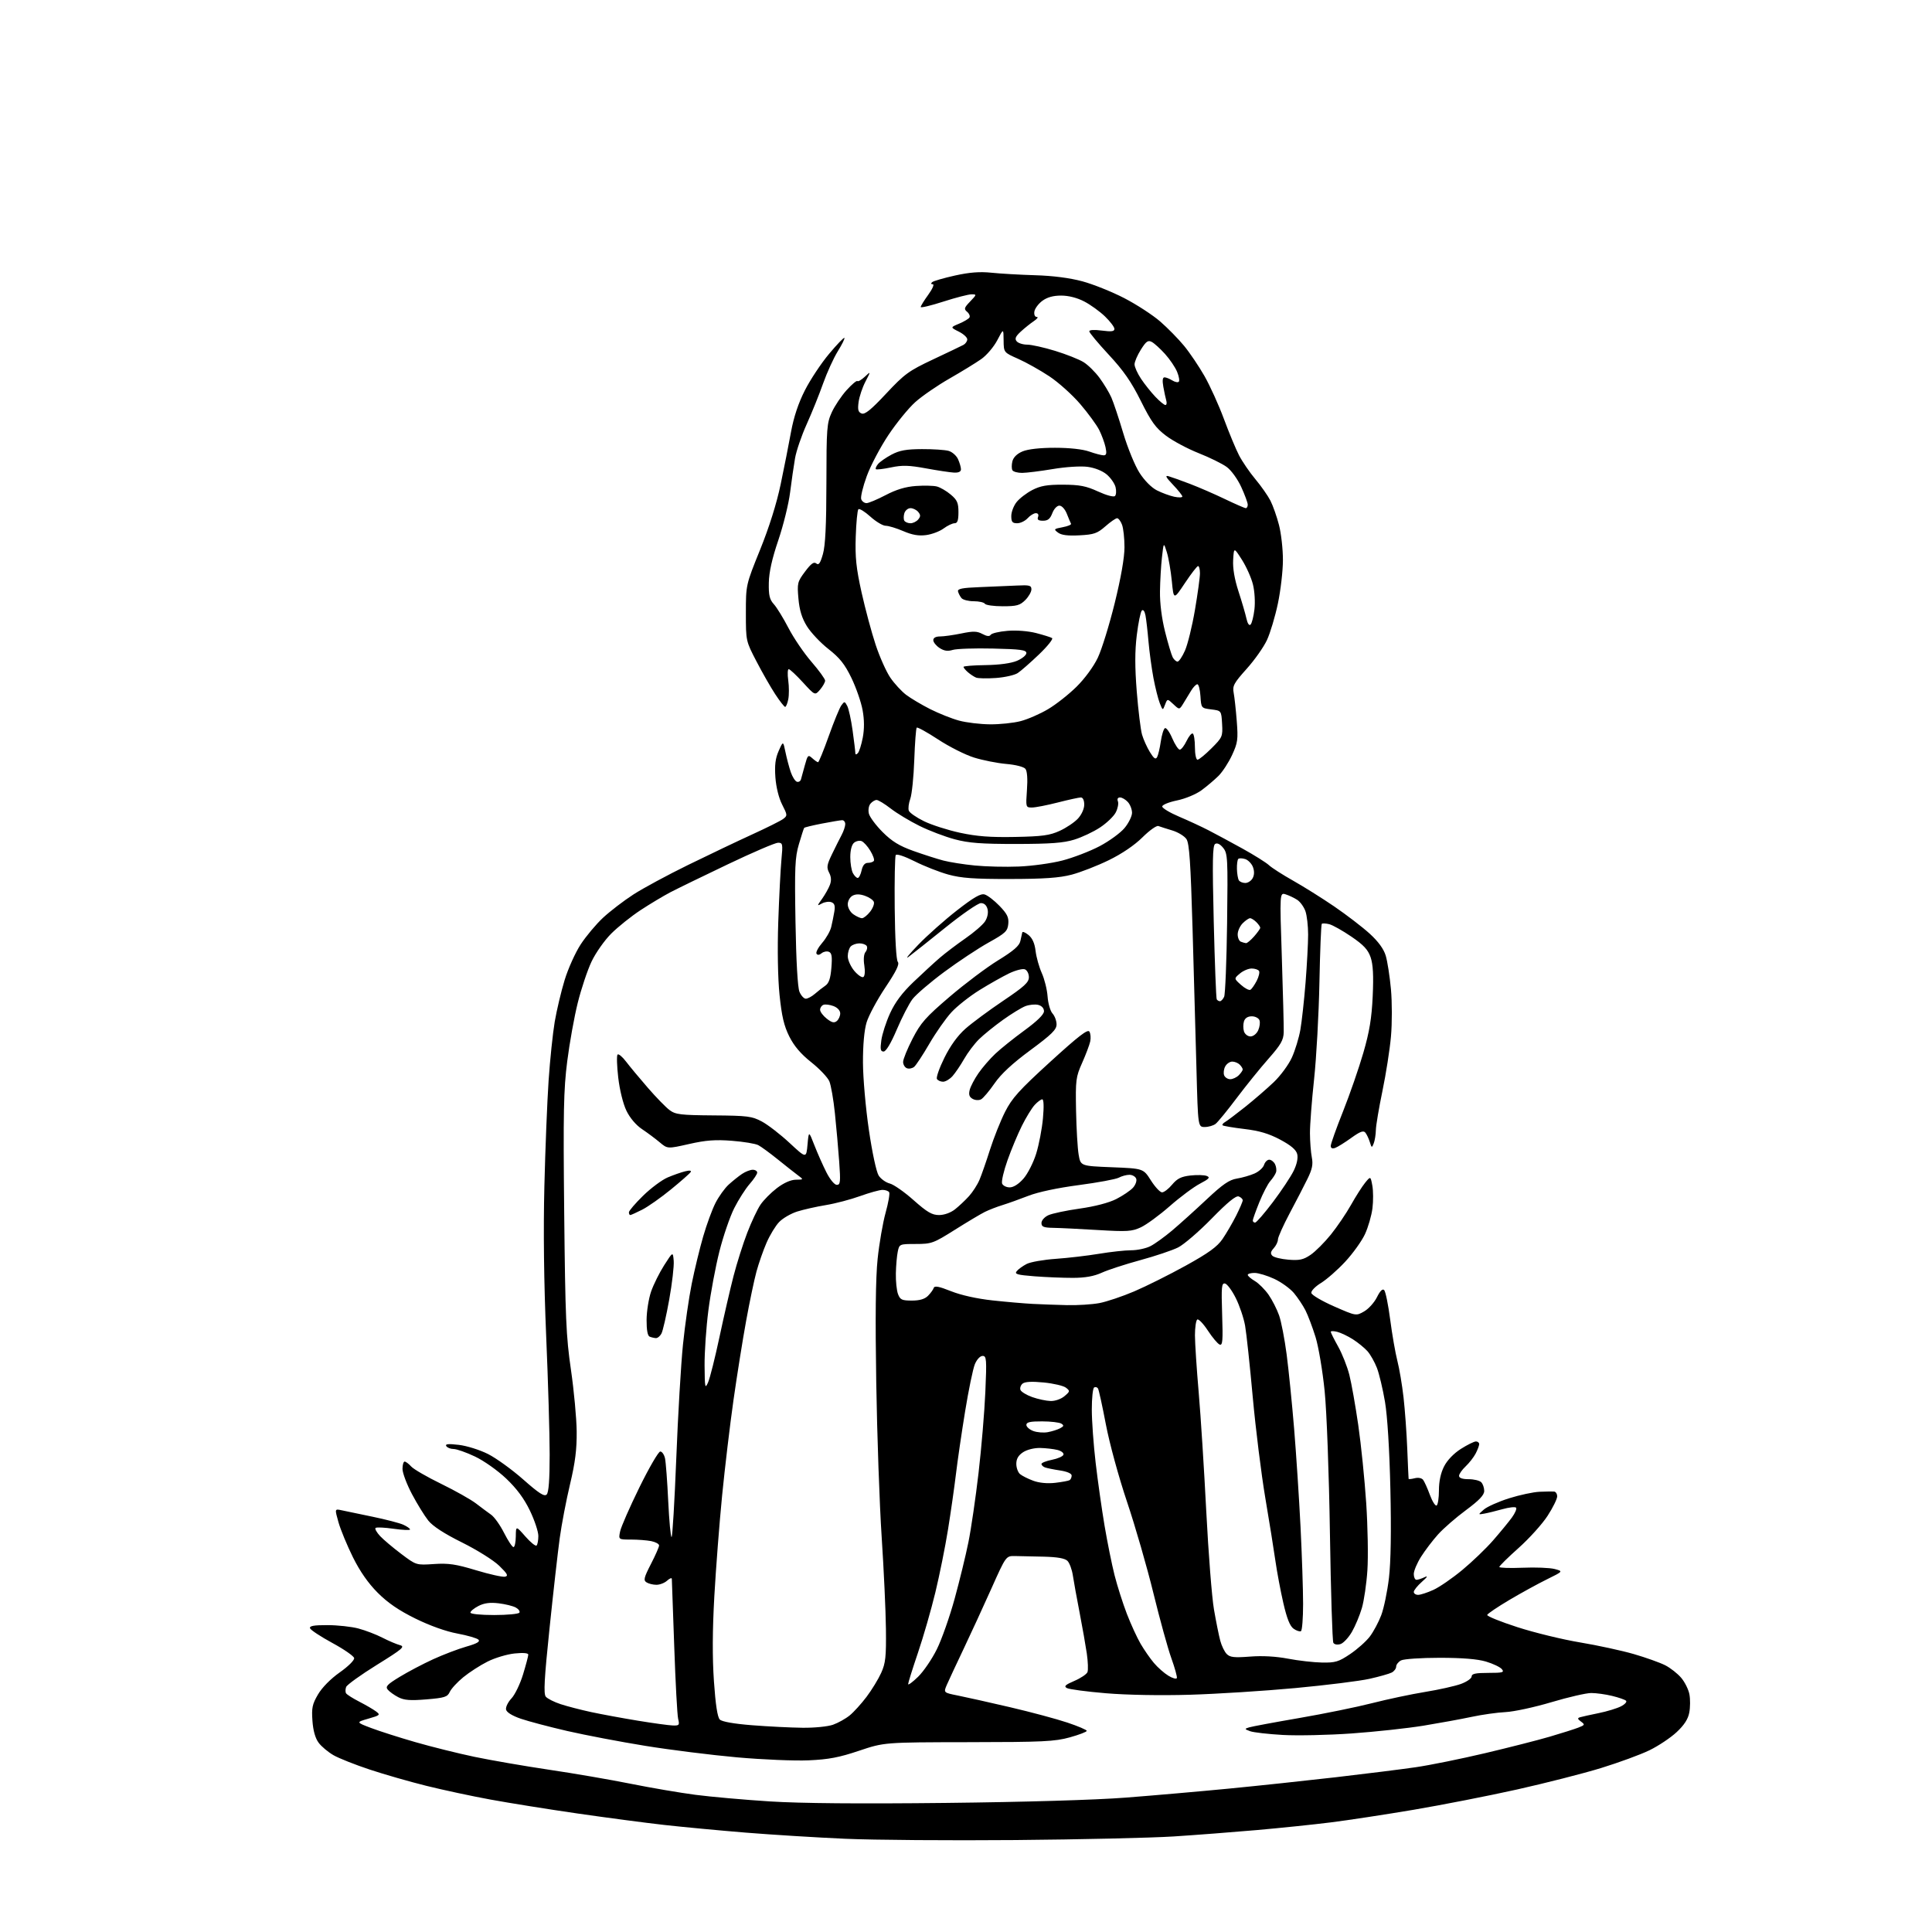 <?xml version="1.0" encoding="UTF-8" standalone="no"?>
<svg 
  version="1.1" 
  xmlns="http://www.w3.org/2000/svg" 
  xmlns:xlink="http://www.w3.org/1999/xlink" 
  xmlns:svg="http://www.w3.org/2000/svg"
  xmlns:rdf="http://www.w3.org/1999/02/22-rdf-syntax-ns#"
  xmlns:cc="http://creativecommons.org/ns#"
  xmlns:dc="http://purl.org/dc/elements/1.1/"
  viewBox="0 0 768 768"
  width="768"
  height="768"
>
<style>svg {background-color: white; }</style>"
<path stroke="none" fill="black" fill-rule="evenodd" d="M403.50,731.45C377.65,731.67 347.27,731.44 336.00,730.94C324.73,730.45 306.95,729.34 296.50,728.50C286.05,727.65 271.43,726.27 264.00,725.44C256.57,724.60 241.05,722.55 229.50,720.88C217.95,719.21 202.43,716.72 195.00,715.36C187.57,714.00 176.10,711.54 169.50,709.90C162.90,708.26 152.78,705.36 147.00,703.44C141.22,701.53 134.74,698.96 132.59,697.73C130.45,696.50 127.77,694.27 126.66,692.76C125.33,690.98 124.48,687.95 124.20,684.05C123.83,678.93 124.14,677.43 126.42,673.55C128.03,670.81 131.44,667.35 135.07,664.79C138.47,662.39 140.94,659.93 140.78,659.11C140.63,658.31 136.71,655.59 132.07,653.08C127.44,650.56 123.46,647.94 123.24,647.25C122.94,646.33 124.75,646.00 130.17,646.01C134.20,646.02 139.75,646.62 142.50,647.36C145.25,648.09 149.53,649.73 152.00,651.00C154.47,652.27 157.60,653.60 158.95,653.96C161.12,654.54 160.06,655.45 149.81,661.81C143.43,665.77 137.94,669.72 137.60,670.59C137.27,671.47 137.25,672.60 137.57,673.11C137.88,673.62 140.25,675.12 142.82,676.44C145.39,677.76 148.38,679.50 149.45,680.30C151.29,681.68 151.12,681.85 146.45,683.19C141.50,684.62 141.50,684.62 147.50,686.90C150.80,688.15 158.71,690.68 165.07,692.51C171.43,694.35 182.00,696.98 188.57,698.36C195.13,699.73 208.48,702.04 218.24,703.49C228.00,704.93 242.58,707.44 250.64,709.06C258.70,710.68 270.29,712.66 276.40,713.46C282.50,714.26 295.82,715.44 306.00,716.09C318.39,716.87 341.50,717.07 376.00,716.69C407.37,716.34 435.32,715.52 447.50,714.58C458.50,713.73 476.95,712.12 488.50,711.00C500.05,709.88 519.17,707.84 531.00,706.48C542.83,705.11 557.12,703.32 562.77,702.50C568.42,701.68 580.79,699.17 590.27,696.93C599.75,694.69 611.33,691.74 616.00,690.37C620.67,689.00 625.79,687.38 627.37,686.77C630.03,685.74 630.11,685.56 628.47,684.35C627.07,683.33 626.99,682.97 628.10,682.63C628.87,682.40 632.20,681.66 635.50,680.99C638.80,680.32 642.79,679.11 644.36,678.30C645.94,677.49 646.84,676.48 646.36,676.05C645.89,675.62 643.39,674.76 640.81,674.14C638.23,673.51 634.50,673.00 632.53,673.00C630.56,673.00 623.45,674.64 616.73,676.64C610.00,678.65 601.80,680.42 598.50,680.58C595.20,680.74 589.12,681.60 585.00,682.48C580.88,683.36 572.27,684.93 565.88,685.98C559.49,687.02 546.66,688.41 537.38,689.07C528.10,689.73 515.74,690.00 509.93,689.67C504.11,689.34 498.27,688.67 496.94,688.18C494.68,687.34 494.66,687.24 496.52,686.66C497.61,686.32 506.59,684.64 516.48,682.94C526.37,681.24 539.42,678.57 545.48,677.02C551.54,675.47 561.00,673.47 566.50,672.57C572.00,671.68 578.41,670.24 580.75,669.39C583.09,668.53 585.00,667.20 585.00,666.42C585.00,665.34 586.57,665.00 591.62,665.00C597.39,665.00 598.08,664.81 597.00,663.50C596.32,662.68 593.48,661.33 590.70,660.50C587.30,659.49 581.25,659.00 572.25,659.00C564.89,659.00 558.00,659.47 556.93,660.04C555.87,660.60 555.00,661.71 555.00,662.50C555.00,663.29 554.21,664.34 553.25,664.85C552.29,665.35 548.32,666.48 544.43,667.35C540.55,668.23 527.27,669.88 514.93,671.03C502.59,672.18 483.73,673.37 473.00,673.69C461.35,674.03 447.90,673.79 439.59,673.09C431.94,672.45 424.97,671.52 424.09,671.03C422.83,670.33 423.46,669.73 427.11,668.17C429.64,667.08 431.97,665.51 432.29,664.68C432.61,663.85 432.49,660.54 432.03,657.33C431.56,654.13 430.27,646.77 429.15,641.00C428.03,635.23 426.82,628.58 426.47,626.23C426.11,623.88 425.15,621.29 424.34,620.48C423.32,619.46 420.38,618.94 414.93,618.80C410.57,618.69 405.40,618.58 403.45,618.55C399.89,618.50 399.89,618.50 394.08,631.50C390.88,638.65 385.91,649.45 383.03,655.50C380.15,661.55 377.17,667.93 376.41,669.68C375.03,672.86 375.03,672.86 380.76,674.00C383.92,674.63 393.25,676.72 401.50,678.64C409.75,680.57 419.99,683.31 424.25,684.74C428.51,686.16 432.00,687.65 432.00,688.04C432.00,688.44 428.96,689.60 425.25,690.63C419.29,692.28 414.58,692.51 385.00,692.54C351.50,692.59 351.50,692.59 341.50,695.95C333.59,698.61 329.40,699.41 321.46,699.76C315.93,700.01 303.11,699.47 292.96,698.57C282.81,697.66 266.40,695.61 256.50,694.00C246.60,692.40 232.65,689.74 225.50,688.10C218.35,686.45 210.03,684.25 207.00,683.21C203.54,682.01 201.37,680.66 201.16,679.56C200.97,678.59 201.94,676.61 203.31,675.15C204.69,673.69 206.75,669.42 207.91,665.64C209.06,661.87 210.00,658.32 210.00,657.75C210.00,657.10 208.00,656.93 204.55,657.28C201.55,657.59 196.71,659.04 193.80,660.51C190.89,661.97 186.55,664.77 184.17,666.72C181.78,668.67 179.37,671.30 178.79,672.56C177.87,674.57 176.78,674.92 169.53,675.53C163.06,676.06 160.67,675.88 158.33,674.67C156.69,673.82 154.81,672.47 154.14,671.66C153.12,670.44 153.90,669.60 158.91,666.56C162.20,664.55 168.18,661.41 172.20,659.57C176.21,657.74 182.15,655.47 185.38,654.55C189.59,653.35 190.96,652.56 190.19,651.79C189.60,651.20 185.82,650.11 181.81,649.36C177.31,648.53 170.91,646.25 165.16,643.42C158.57,640.18 154.17,637.17 150.16,633.16C146.36,629.35 143.12,624.71 140.28,619.00C137.97,614.32 135.39,608.08 134.55,605.13C133.04,599.76 133.04,599.76 135.77,600.35C137.27,600.68 142.82,601.83 148.09,602.92C153.36,604.01 158.88,605.44 160.34,606.11C161.80,606.78 163.00,607.62 163.00,607.98C163.00,608.35 160.05,608.22 156.45,607.71C152.85,607.19 149.62,607.04 149.28,607.39C148.94,607.73 149.75,609.17 151.08,610.60C152.41,612.02 156.19,615.21 159.48,617.69C165.46,622.20 165.46,622.20 172.48,621.73C178.28,621.34 181.20,621.77 189.24,624.20C194.60,625.82 199.77,626.97 200.74,626.76C202.17,626.44 201.75,625.64 198.46,622.43C196.21,620.24 189.66,616.14 183.69,613.17C176.59,609.65 172.04,606.69 170.25,604.45C168.76,602.58 165.84,597.85 163.77,593.94C161.70,590.03 160.00,585.52 160.00,583.92C160.00,582.31 160.38,581.00 160.85,581.00C161.31,581.00 162.49,581.88 163.46,582.96C164.44,584.04 169.80,587.14 175.37,589.85C180.94,592.57 187.17,596.08 189.22,597.65C191.26,599.22 193.97,601.23 195.24,602.13C196.51,603.02 198.83,606.28 200.39,609.38C201.96,612.47 203.63,615.00 204.12,615.00C204.60,615.00 205.02,613.09 205.04,610.75C205.09,606.50 205.09,606.50 208.85,610.78C210.91,613.13 212.92,614.75 213.30,614.36C213.69,613.98 214.00,612.27 214.00,610.56C214.00,608.84 212.49,604.31 210.64,600.47C208.32,595.66 205.39,591.72 201.20,587.74C197.79,584.51 192.34,580.66 188.81,578.99C185.34,577.34 181.51,576.00 180.31,576.00C179.10,576.00 177.80,575.48 177.40,574.84C176.88,573.99 178.20,573.87 182.40,574.36C185.57,574.73 190.75,576.36 194.02,578.01C197.26,579.65 203.56,584.20 208.02,588.14C214.28,593.67 216.39,595.02 217.31,594.09C218.12,593.28 218.50,588.25 218.50,578.20C218.50,570.12 217.88,548.88 217.11,531.00C216.21,509.76 215.96,489.14 216.40,471.50C216.76,456.65 217.52,437.75 218.08,429.50C218.64,421.25 219.74,410.75 220.51,406.17C221.29,401.59 223.06,394.14 224.44,389.62C225.81,385.10 228.68,378.72 230.81,375.45C232.94,372.18 236.97,367.37 239.77,364.77C242.57,362.18 247.97,358.04 251.76,355.59C255.55,353.13 265.37,347.83 273.58,343.81C281.79,339.79 293.23,334.34 299.00,331.70C304.77,329.07 310.32,326.30 311.32,325.55C313.06,324.24 313.05,324.01 310.92,319.84C309.58,317.21 308.52,312.93 308.23,309.00C307.89,304.15 308.22,301.48 309.54,298.50C311.31,294.50 311.31,294.50 312.24,299.00C312.75,301.48 313.70,305.04 314.34,306.92C314.99,308.80 316.08,310.53 316.76,310.75C317.44,310.98 318.17,310.57 318.39,309.83C318.60,309.10 319.30,306.55 319.95,304.16C321.06,300.10 321.25,299.92 322.90,301.41C323.87,302.28 324.90,303.00 325.20,303.00C325.49,303.00 327.41,298.31 329.45,292.58C331.49,286.85 333.74,281.37 334.45,280.40C335.67,278.73 335.79,278.74 336.78,280.60C337.36,281.67 338.32,286.06 338.92,290.35C339.51,294.64 340.00,298.65 340.00,299.27C340.00,300.01 340.34,300.06 340.99,299.41C341.53,298.87 342.41,296.09 342.96,293.24C343.62,289.75 343.60,286.15 342.89,282.27C342.32,279.10 340.32,273.35 338.46,269.50C335.81,264.03 333.81,261.52 329.32,258.00C326.16,255.53 322.32,251.45 320.77,248.95C318.76,245.70 317.80,242.57 317.39,237.95C316.85,231.84 316.99,231.27 320.02,227.22C322.42,224.01 323.54,223.20 324.49,223.99C325.46,224.79 326.07,223.93 327.12,220.27C328.09,216.86 328.49,208.80 328.51,192.00C328.53,170.20 328.68,168.17 330.65,163.88C331.82,161.34 334.46,157.39 336.53,155.10C338.59,152.82 340.52,151.19 340.82,151.48C341.11,151.78 342.44,151.00 343.78,149.76C346.20,147.50 346.20,147.50 344.01,151.73C342.80,154.06 341.58,157.71 341.30,159.84C340.89,162.89 341.14,163.84 342.51,164.37C343.81,164.87 346.25,162.89 352.27,156.45C359.59,148.63 361.24,147.43 370.90,142.88C376.73,140.14 382.18,137.53 383.00,137.09C383.82,136.64 384.50,135.66 384.50,134.89C384.50,134.13 382.98,132.74 381.13,131.82C377.75,130.13 377.75,130.13 381.25,128.67C383.18,127.86 385.03,126.76 385.37,126.22C385.70,125.67 385.29,124.66 384.45,123.96C383.11,122.84 383.25,122.35 385.65,119.85C388.29,117.08 388.31,117.00 386.19,117.00C384.98,117.00 379.95,118.30 375.00,119.89C370.05,121.49 366.00,122.45 366.00,122.04C366.00,121.63 367.35,119.43 369.01,117.15C370.66,114.87 371.47,113.00 370.81,113.00C370.07,113.00 369.97,112.67 370.55,112.16C371.07,111.70 375.15,110.52 379.61,109.53C385.42,108.24 389.52,107.93 394.11,108.41C397.62,108.78 405.45,109.23 411.50,109.41C418.59,109.62 425.26,110.48 430.27,111.83C434.55,112.99 442.04,115.99 446.91,118.51C451.79,121.03 458.21,125.21 461.19,127.79C464.17,130.38 468.45,134.75 470.71,137.50C472.97,140.25 476.61,145.65 478.81,149.50C481.00,153.35 484.47,161.00 486.51,166.50C488.55,172.00 491.26,178.53 492.54,181.00C493.82,183.47 496.73,187.74 499.02,190.47C501.31,193.20 504.01,197.06 505.02,199.03C506.02,201.00 507.56,205.36 508.42,208.70C509.29,212.05 509.99,218.32 509.98,222.64C509.98,226.96 509.07,234.74 507.98,239.92C506.89,245.10 504.94,251.62 503.64,254.42C502.35,257.21 498.71,262.38 495.55,265.89C490.50,271.52 489.88,272.65 490.40,275.39C490.73,277.10 491.28,282.15 491.63,286.62C492.20,293.93 492.02,295.28 489.78,300.12C488.42,303.08 485.99,306.80 484.40,308.40C482.80,309.99 479.75,312.57 477.62,314.14C475.43,315.74 471.17,317.51 467.87,318.19C464.64,318.85 462.00,319.94 462.00,320.59C462.00,321.25 465.03,323.07 468.73,324.64C472.43,326.21 477.71,328.66 480.48,330.09C483.24,331.51 489.30,334.78 493.95,337.35C498.60,339.93 503.33,342.89 504.45,343.94C505.58,344.99 509.88,347.74 514.00,350.06C518.12,352.38 525.51,357.01 530.41,360.35C535.30,363.70 541.64,368.56 544.48,371.15C547.92,374.30 550.05,377.22 550.85,379.90C551.52,382.12 552.45,388.11 552.92,393.21C553.39,398.32 553.40,406.77 552.93,412.00C552.47,417.23 550.94,426.98 549.54,433.69C548.15,440.39 546.97,447.36 546.93,449.19C546.89,451.01 546.51,453.40 546.08,454.50C545.34,456.38 545.25,456.35 544.53,454.00C544.10,452.62 543.31,450.94 542.76,450.25C541.99,449.30 540.69,449.78 537.13,452.34C534.58,454.18 531.71,455.97 530.75,456.31C529.60,456.72 529.00,456.44 529.00,455.48C529.00,454.69 531.20,448.51 533.89,441.77C536.57,435.02 540.20,424.55 541.95,418.50C544.39,410.07 545.26,404.81 545.67,396.00C546.05,387.76 545.81,383.39 544.85,380.56C543.80,377.51 542.09,375.66 537.19,372.32C533.72,369.95 529.77,367.73 528.40,367.38C527.03,367.04 525.69,366.98 525.43,367.24C525.16,367.50 524.74,378.02 524.49,390.61C524.24,403.19 523.29,420.47 522.37,429.00C521.45,437.52 520.71,447.20 520.73,450.50C520.75,453.80 521.08,458.11 521.47,460.07C522.02,462.83 521.63,464.77 519.76,468.57C518.44,471.28 515.25,477.46 512.67,482.29C510.10,487.13 508.00,491.82 508.00,492.71C508.00,493.61 507.25,495.18 506.32,496.19C505.07,497.58 504.93,498.33 505.79,499.19C506.42,499.82 509.31,500.52 512.21,500.75C516.56,501.10 518.12,500.76 520.97,498.82C522.89,497.52 526.51,493.89 529.04,490.76C531.56,487.63 535.17,482.31 537.06,478.94C538.95,475.57 541.47,471.62 542.66,470.16C544.82,467.51 544.82,467.51 545.52,471.27C545.91,473.33 545.93,477.41 545.57,480.32C545.20,483.23 543.87,487.85 542.60,490.59C541.33,493.33 537.80,498.26 534.75,501.54C531.71,504.82 527.37,508.62 525.12,510.00C522.86,511.38 521.13,513.16 521.27,513.97C521.40,514.78 525.47,517.18 530.29,519.30C539.07,523.15 539.07,523.15 542.28,521.30C544.05,520.28 546.34,517.73 547.37,515.64C548.61,513.13 549.58,512.18 550.23,512.83C550.78,513.38 551.85,518.65 552.62,524.55C553.39,530.45 554.67,537.80 555.46,540.89C556.26,543.97 557.37,550.55 557.93,555.50C558.49,560.45 559.16,569.67 559.41,576.00C559.66,582.33 559.90,587.66 559.94,587.86C559.97,588.06 561.07,587.95 562.39,587.62C563.77,587.27 565.16,587.54 565.71,588.26C566.23,588.94 567.45,591.64 568.41,594.26C569.38,596.87 570.58,598.76 571.09,598.45C571.59,598.14 572.00,595.42 572.00,592.40C572.00,588.85 572.72,585.51 574.05,582.91C575.30,580.45 577.90,577.75 580.74,575.95C583.30,574.33 585.98,573.00 586.70,573.00C587.41,573.00 588.00,573.47 588.00,574.05C588.00,574.63 587.37,576.31 586.60,577.80C585.82,579.28 584.02,581.59 582.60,582.92C581.17,584.26 580.00,585.95 580.00,586.67C580.00,587.54 581.31,588.00 583.80,588.00C585.89,588.00 588.14,588.54 588.80,589.20C589.46,589.86 590.00,591.42 590.00,592.66C590.00,594.31 588.03,596.38 582.75,600.30C578.76,603.25 573.78,607.58 571.67,609.93C569.56,612.27 566.53,616.25 564.92,618.79C563.31,621.32 562.00,624.43 562.00,625.70C562.00,626.96 562.48,628.00 563.07,628.00C563.65,628.00 565.11,627.53 566.32,626.95C567.76,626.26 567.40,626.88 565.25,628.77C563.46,630.35 562.00,632.18 562.00,632.82C562.00,633.47 562.79,633.99 563.75,633.98C564.71,633.97 567.44,633.08 569.80,632.00C572.17,630.93 577.35,627.36 581.30,624.08C585.26,620.80 590.78,615.50 593.56,612.30C596.34,609.11 599.69,605.04 600.99,603.26C602.29,601.48 603.04,599.70 602.65,599.31C602.26,598.92 599.81,599.20 597.22,599.93C594.62,600.66 591.38,601.45 590.00,601.69C587.50,602.13 587.50,602.13 589.84,600.08C591.13,598.95 595.64,596.94 599.86,595.60C604.08,594.27 609.55,593.10 612.02,593.00C614.48,592.90 617.06,592.86 617.75,592.91C618.44,592.96 619.00,593.83 619.00,594.84C619.00,595.86 617.28,599.35 615.17,602.59C613.06,605.84 607.88,611.58 603.67,615.34C599.45,619.10 596.00,622.50 596.00,622.89C596.00,623.27 600.16,623.41 605.25,623.20C610.34,622.98 616.06,623.21 617.97,623.70C621.43,624.61 621.43,624.61 614.97,627.79C611.41,629.54 604.67,633.23 600.00,636.00C595.33,638.77 591.36,641.45 591.19,641.95C591.02,642.45 596.42,644.64 603.19,646.82C609.96,649.01 621.18,651.74 628.12,652.89C635.06,654.05 644.66,656.13 649.44,657.51C654.23,658.90 659.86,660.91 661.95,661.97C664.04,663.04 666.91,665.30 668.33,666.99C669.76,668.68 671.21,671.62 671.57,673.53C671.93,675.44 671.91,678.69 671.52,680.75C671.04,683.36 669.51,685.73 666.48,688.56C664.09,690.79 659.24,694.03 655.70,695.75C652.17,697.48 643.47,700.66 636.39,702.84C629.30,705.01 614.27,708.84 603.00,711.36C591.73,713.87 573.27,717.49 562.00,719.40C550.73,721.30 535.88,723.57 529.00,724.43C522.12,725.29 508.85,726.67 499.50,727.49C490.15,728.31 475.30,729.45 466.50,730.02C457.70,730.58 429.35,731.23 403.50,731.45zM319.00,686.81C323.73,686.87 329.12,686.33 331.16,685.60C333.18,684.88 336.15,683.22 337.77,681.90C339.39,680.58 342.41,677.25 344.48,674.50C346.55,671.75 349.16,667.48 350.28,665.00C352.03,661.14 352.30,658.65 352.17,647.50C352.09,640.35 351.33,623.92 350.48,611.00C349.62,598.08 348.65,570.40 348.32,549.50C347.90,523.60 348.08,507.97 348.87,500.43C349.50,494.35 350.93,486.11 352.03,482.12C353.14,478.14 353.78,474.45 353.46,473.94C353.14,473.42 351.95,473.00 350.81,473.00C349.67,473.00 345.67,474.11 341.91,475.46C338.16,476.82 332.03,478.43 328.29,479.04C324.56,479.65 319.44,480.81 316.91,481.60C314.39,482.40 311.15,484.28 309.72,485.78C308.28,487.27 306.03,490.98 304.72,494.00C303.40,497.02 301.60,502.20 300.70,505.50C299.80,508.80 297.96,517.58 296.61,525.00C295.25,532.42 292.99,546.60 291.58,556.50C290.17,566.40 288.14,583.50 287.05,594.50C285.97,605.50 284.58,623.50 283.96,634.50C283.20,648.11 283.15,658.92 283.80,668.34C284.44,677.65 285.21,682.63 286.13,683.54C286.99,684.40 291.75,685.24 299.00,685.81C305.32,686.31 314.32,686.76 319.00,686.81zM267.37,685.90C270.00,685.99 270.18,685.78 269.57,683.25C269.21,681.74 268.51,668.80 268.02,654.50C267.52,640.20 267.09,628.09 267.06,627.60C267.03,627.10 266.18,627.43 265.17,628.35C264.17,629.26 262.25,629.99 260.92,629.98C259.59,629.98 257.82,629.54 257.00,629.01C255.72,628.19 255.97,627.14 258.75,621.73C260.54,618.26 262.00,614.93 262.00,614.34C262.00,613.74 260.59,612.97 258.88,612.62C257.16,612.28 253.52,612.00 250.80,612.00C245.84,612.00 245.84,612.00 246.51,608.75C246.88,606.96 250.33,599.09 254.18,591.25C258.03,583.41 261.76,577.00 262.47,577.00C263.18,577.00 264.03,578.24 264.36,579.75C264.68,581.26 265.26,588.91 265.63,596.75C266.01,604.59 266.60,611.00 266.96,611.00C267.31,611.00 268.15,596.94 268.83,579.75C269.50,562.56 270.70,542.20 271.49,534.50C272.27,526.80 273.84,515.92 274.97,510.32C276.10,504.72 278.15,496.25 279.53,491.51C280.90,486.77 283.10,480.77 284.42,478.19C285.74,475.61 288.09,472.33 289.66,470.90C291.22,469.48 293.61,467.56 294.97,466.65C296.33,465.74 298.24,465.00 299.22,465.00C300.20,465.00 301.00,465.50 301.00,466.12C301.00,466.73 299.65,468.78 297.99,470.66C296.34,472.55 293.58,476.86 291.87,480.26C290.16,483.65 287.50,491.40 285.97,497.47C284.44,503.53 282.47,514.05 281.60,520.84C280.72,527.63 280.04,537.53 280.08,542.84C280.16,551.72 280.27,552.26 281.48,549.50C282.21,547.85 284.24,539.75 286.00,531.50C287.76,523.25 290.28,512.30 291.61,507.18C292.94,502.05 295.39,494.33 297.05,490.02C298.71,485.71 301.07,480.70 302.30,478.89C303.52,477.07 306.47,474.10 308.84,472.29C311.56,470.22 314.33,468.98 316.33,468.96C319.50,468.91 319.50,468.91 317.20,467.21C315.94,466.27 312.34,463.43 309.20,460.90C306.07,458.37 302.57,455.81 301.44,455.22C300.31,454.62 295.59,453.84 290.94,453.48C284.37,452.97 280.61,453.25 273.93,454.76C265.35,456.70 265.35,456.70 262.26,454.10C260.56,452.67 257.40,450.31 255.23,448.86C252.82,447.25 250.40,444.40 249.02,441.54C247.69,438.80 246.34,433.32 245.76,428.37C245.22,423.71 245.10,419.58 245.49,419.20C245.89,418.81 247.40,420.07 248.85,421.98C250.31,423.90 254.20,428.58 257.50,432.38C260.80,436.19 264.70,440.20 266.18,441.29C268.54,443.05 270.55,443.29 283.68,443.39C297.15,443.49 298.90,443.71 302.85,445.82C305.25,447.10 310.20,450.93 313.85,454.32C320.50,460.50 320.50,460.50 321.00,455.00C321.50,449.50 321.50,449.50 323.74,455.27C324.98,458.45 327.12,463.28 328.51,466.02C329.96,468.89 331.72,471.00 332.65,471.00C334.06,471.00 334.18,469.87 333.59,461.75C333.23,456.66 332.46,448.03 331.89,442.57C331.33,437.11 330.33,431.38 329.68,429.84C329.03,428.30 325.80,424.89 322.50,422.27C318.32,418.95 315.67,415.83 313.75,412.00C311.64,407.77 310.75,403.95 309.88,395.50C309.20,388.86 309.00,377.37 309.37,366.50C309.71,356.60 310.28,345.46 310.63,341.75C311.23,335.46 311.14,335.00 309.28,335.00C308.18,335.00 299.23,338.84 289.39,343.54C279.55,348.23 269.25,353.25 266.50,354.68C263.75,356.12 258.42,359.31 254.66,361.78C250.90,364.25 245.64,368.46 242.97,371.13C240.29,373.80 236.78,378.80 235.15,382.24C233.52,385.68 231.06,393.04 229.68,398.58C228.29,404.12 226.40,414.61 225.48,421.89C224.04,433.20 223.86,441.94 224.28,482.31C224.71,523.91 225.03,531.28 226.96,544.50C228.16,552.75 229.18,563.77 229.24,569.00C229.31,576.15 228.66,581.34 226.60,590.00C225.09,596.33 223.24,606.00 222.49,611.50C221.74,617.00 219.92,633.09 218.45,647.26C216.36,667.35 216.03,673.33 216.96,674.45C217.62,675.24 220.26,676.58 222.83,677.42C225.40,678.27 230.88,679.69 235.00,680.58C239.12,681.46 247.45,683.00 253.50,683.99C259.55,684.99 265.79,685.84 267.37,685.90zM364.96,666.54C367.14,664.41 370.50,659.48 372.42,655.58C374.35,651.69 377.53,642.65 379.49,635.50C381.45,628.35 383.92,618.23 384.97,613.00C386.03,607.77 387.83,595.43 388.98,585.57C390.13,575.71 391.35,561.20 391.69,553.32C392.26,540.25 392.16,539.00 390.60,539.00C389.62,539.00 388.32,540.39 387.53,542.27C386.78,544.08 385.03,552.51 383.65,561.02C382.26,569.54 380.62,580.77 380.00,586.00C379.37,591.23 377.96,601.12 376.85,608.00C375.75,614.88 373.48,626.12 371.82,633.00C370.16,639.88 367.05,650.67 364.90,657.00C362.76,663.32 361.00,668.93 361.00,669.45C361.00,669.98 362.78,668.66 364.96,666.54zM467.82,667.05C467.99,666.53 467.00,662.98 465.63,659.16C464.25,655.34 461.05,643.73 458.51,633.36C455.98,622.99 451.25,606.62 448.01,597.00C444.68,587.10 441.03,573.73 439.60,566.21C438.21,558.90 436.80,552.48 436.47,551.94C436.13,551.41 435.44,551.23 434.93,551.54C434.42,551.86 434.00,555.80 434.01,560.31C434.01,564.81 434.70,574.35 435.54,581.50C436.37,588.65 437.97,599.90 439.08,606.50C440.20,613.10 441.99,621.98 443.07,626.23C444.15,630.47 446.34,637.35 447.94,641.51C449.54,645.67 452.01,651.04 453.42,653.45C454.83,655.86 457.20,659.28 458.70,661.05C460.19,662.83 462.78,665.11 464.46,666.13C466.13,667.15 467.64,667.56 467.82,667.05zM525.51,660.89C530.82,660.99 532.14,660.59 536.70,657.52C539.55,655.60 543.06,652.48 544.51,650.57C545.96,648.67 548.01,644.85 549.06,642.08C550.11,639.31 551.50,632.64 552.13,627.27C552.88,620.89 553.08,608.64 552.70,592.00C552.34,576.23 551.52,562.98 550.56,557.27C549.70,552.19 548.25,546.11 547.35,543.77C546.44,541.42 544.75,538.43 543.60,537.13C542.44,535.83 539.85,533.71 537.83,532.42C535.82,531.13 533.00,529.79 531.58,529.43C530.16,529.07 529.00,529.06 529.00,529.41C529.00,529.75 530.32,532.39 531.93,535.27C533.54,538.14 535.54,543.20 536.38,546.50C537.22,549.80 538.82,558.80 539.93,566.50C541.05,574.20 542.47,588.15 543.09,597.50C543.71,606.85 543.92,618.87 543.56,624.21C543.21,629.56 542.22,636.31 541.37,639.21C540.52,642.12 538.74,646.38 537.41,648.68C536.08,650.98 534.04,653.17 532.87,653.54C531.64,653.93 530.45,653.73 530.03,653.05C529.64,652.42 529.03,632.91 528.67,609.70C528.29,585.38 527.40,561.36 526.57,553.00C525.77,545.02 524.14,535.35 522.95,531.50C521.75,527.65 519.95,522.87 518.94,520.88C517.92,518.89 515.85,515.79 514.34,513.99C512.82,512.19 509.31,509.66 506.54,508.37C503.77,507.08 500.26,506.02 498.75,506.01C497.24,506.00 496.00,506.35 496.00,506.78C496.00,507.22 497.28,508.32 498.84,509.24C500.40,510.17 502.85,512.63 504.30,514.71C505.74,516.79 507.61,520.47 508.46,522.89C509.31,525.30 510.66,532.27 511.46,538.39C512.26,544.50 513.60,557.83 514.44,568.00C515.27,578.17 516.42,595.68 516.98,606.90C517.54,618.11 518.00,631.93 518.00,637.59C518.00,643.25 517.62,648.11 517.16,648.40C516.70,648.68 515.39,648.26 514.25,647.46C512.77,646.43 511.58,643.45 510.15,637.25C509.04,632.44 507.63,624.90 507.00,620.50C506.38,616.10 504.56,604.80 502.97,595.40C501.38,585.99 499.14,567.99 497.99,555.40C496.85,542.80 495.48,530.02 494.95,527.00C494.42,523.98 492.75,519.02 491.24,516.00C489.74,512.98 487.80,510.37 486.95,510.22C485.61,509.97 485.46,511.56 485.82,522.48C486.17,532.96 486.01,534.94 484.84,534.49C484.07,534.20 481.96,531.70 480.16,528.95C478.36,526.20 476.46,524.21 475.94,524.53C475.43,524.86 475.01,527.68 475.01,530.81C475.02,533.94 475.69,544.15 476.50,553.50C477.31,562.85 478.66,584.13 479.51,600.79C480.37,617.46 481.74,635.01 482.57,639.79C483.40,644.58 484.52,650.17 485.07,652.20C485.61,654.24 486.77,656.63 487.66,657.51C488.96,658.82 490.66,659.00 496.88,658.52C501.78,658.13 507.17,658.43 512.00,659.35C516.12,660.14 522.21,660.83 525.51,660.89zM196.44,642.00C201.63,642.00 206.15,641.57 206.47,641.05C206.79,640.53 206.13,639.61 205.00,639.00C203.87,638.39 200.79,637.64 198.15,637.33C194.75,636.93 192.44,637.24 190.18,638.41C188.43,639.31 187.00,640.49 187.00,641.03C187.00,641.59 190.98,642.00 196.44,642.00zM419.44,589.45C422.16,589.13 424.75,588.66 425.19,588.38C425.64,588.11 426.00,587.28 426.00,586.55C426.00,585.74 424.20,584.96 421.37,584.53C418.83,584.15 416.13,583.60 415.37,583.31C414.62,583.02 414.00,582.41 414.00,581.95C414.00,581.49 415.88,580.75 418.17,580.29C420.47,579.84 422.52,578.93 422.74,578.27C422.96,577.61 421.89,576.76 420.37,576.38C418.85,576.00 415.76,575.64 413.51,575.59C411.13,575.54 408.28,576.25 406.71,577.27C404.81,578.52 404.00,579.90 404.00,581.90C404.00,583.47 404.67,585.31 405.49,585.99C406.31,586.67 408.67,587.86 410.74,588.62C413.10,589.49 416.34,589.80 419.44,589.45zM416.50,569.31C418.15,569.01 420.35,568.32 421.39,567.77C422.92,566.97 423.01,566.62 421.89,565.91C421.12,565.43 417.69,565.02 414.25,565.02C409.52,565.00 408.00,565.34 408.00,566.42C408.00,567.20 409.24,568.29 410.75,568.85C412.26,569.41 414.85,569.62 416.50,569.31zM417.64,556.92C419.42,556.97 421.80,556.14 423.14,555.00C425.37,553.12 425.40,552.92 423.73,551.63C422.76,550.87 418.79,549.94 414.92,549.56C410.15,549.09 407.42,549.24 406.49,550.01C405.74,550.63 405.36,551.76 405.65,552.52C405.94,553.27 408.05,554.55 410.34,555.37C412.63,556.18 415.91,556.88 417.64,556.92zM260.71,531.92C260.05,531.88 258.94,531.62 258.25,531.34C257.43,531.01 257.01,528.69 257.03,524.67C257.05,521.27 257.86,516.21 258.82,513.41C259.79,510.62 262.14,505.89 264.04,502.92C267.50,497.51 267.50,497.51 267.81,501.21C267.98,503.25 267.18,510.17 266.03,516.58C264.88,523.00 263.49,529.09 262.93,530.12C262.38,531.16 261.38,531.96 260.71,531.92zM424.11,518.81C428.30,518.91 434.10,518.55 437.01,518.00C439.92,517.45 446.17,515.35 450.90,513.33C455.63,511.31 464.84,506.71 471.36,503.11C480.45,498.08 483.86,495.61 485.97,492.53C487.49,490.31 489.92,486.15 491.37,483.28C492.81,480.41 494.00,477.65 494.00,477.14C494.00,476.63 493.29,475.94 492.42,475.61C491.33,475.19 488.03,477.88 481.67,484.39C476.63,489.55 470.62,494.72 468.32,495.88C466.02,497.03 459.27,499.30 453.32,500.92C447.37,502.54 440.48,504.78 438.00,505.91C434.86,507.34 431.39,507.96 426.50,507.97C422.65,507.98 415.79,507.70 411.25,507.35C404.29,506.80 403.18,506.48 404.18,505.29C404.82,504.51 406.59,503.23 408.11,502.45C409.62,501.66 414.83,500.75 419.68,500.41C424.53,500.07 432.27,499.16 436.88,498.40C441.49,497.63 447.25,497.00 449.68,497.00C452.11,497.00 455.54,496.27 457.30,495.37C459.06,494.48 462.96,491.66 465.97,489.12C468.98,486.58 475.12,481.04 479.62,476.81C486.00,470.81 488.64,468.99 491.65,468.51C493.77,468.17 496.92,467.26 498.66,466.50C500.41,465.74 502.12,464.19 502.48,463.06C502.84,461.93 503.76,461.00 504.53,461.00C505.30,461.00 506.33,461.79 506.83,462.75C507.32,463.71 507.51,465.18 507.24,466.00C506.97,466.82 505.94,468.40 504.96,469.50C503.98,470.60 502.02,474.39 500.59,477.92C499.17,481.45 498.00,484.72 498.00,485.17C498.00,485.63 498.42,486.00 498.93,486.00C499.43,486.00 502.64,482.30 506.05,477.78C509.45,473.26 513.15,467.69 514.26,465.40C515.53,462.80 516.05,460.32 515.66,458.77C515.22,457.04 513.19,455.32 508.91,453.03C504.41,450.63 500.61,449.50 494.64,448.79C490.16,448.25 486.28,447.59 486.01,447.33C485.74,447.07 486.19,446.47 487.01,446.01C487.83,445.54 491.43,442.83 495.00,439.99C498.57,437.14 503.69,432.71 506.37,430.15C509.05,427.59 512.28,423.19 513.55,420.37C514.83,417.55 516.34,412.60 516.91,409.37C517.48,406.14 518.41,397.70 518.98,390.60C519.54,383.51 520.00,374.92 520.00,371.50C520.00,368.09 519.52,363.91 518.93,362.22C518.33,360.52 516.87,358.49 515.68,357.71C514.48,356.93 512.42,355.95 511.10,355.53C508.69,354.77 508.69,354.77 509.55,380.63C510.01,394.86 510.35,408.21 510.30,410.31C510.21,413.46 509.18,415.26 504.29,420.81C501.04,424.49 495.33,431.55 491.60,436.50C487.88,441.45 484.11,446.06 483.22,446.75C482.34,447.44 480.40,448.00 478.92,448.00C476.22,448.00 476.22,448.00 475.62,425.25C475.29,412.74 474.58,387.49 474.06,369.14C473.30,342.99 472.78,335.31 471.65,333.58C470.85,332.37 468.31,330.81 466.00,330.12C463.68,329.42 461.20,328.63 460.48,328.36C459.76,328.08 456.92,330.10 454.16,332.84C451.03,335.96 446.01,339.37 440.82,341.91C436.24,344.15 429.57,346.75 426.00,347.69C421.08,348.97 415.13,349.39 401.50,349.41C387.25,349.44 382.15,349.07 377.00,347.66C373.43,346.68 367.39,344.31 363.59,342.39C359.59,340.38 356.42,339.33 356.07,339.89C355.74,340.43 355.55,349.92 355.66,360.99C355.78,373.06 356.27,381.62 356.89,382.36C357.64,383.27 356.29,386.04 351.94,392.55C348.65,397.47 345.30,403.72 344.48,406.43C343.54,409.56 343.02,415.42 343.04,422.43C343.07,428.55 344.12,440.52 345.40,449.20C346.72,458.22 348.38,465.93 349.30,467.33C350.17,468.66 352.15,470.07 353.69,470.46C355.24,470.84 359.50,473.82 363.16,477.08C368.56,481.87 370.49,483.00 373.28,483.00C375.34,483.00 377.88,482.09 379.60,480.75C381.17,479.51 383.69,477.15 385.18,475.50C386.67,473.85 388.55,470.93 389.36,469.00C390.18,467.07 392.06,461.68 393.54,457.00C395.03,452.32 397.72,445.57 399.52,442.00C402.29,436.52 405.10,433.40 417.49,422.09C428.70,411.87 432.39,409.01 433.05,410.08C433.53,410.85 433.67,412.61 433.38,413.99C433.08,415.37 431.64,419.20 430.17,422.50C427.66,428.13 427.52,429.29 427.75,441.50C427.89,448.65 428.35,456.52 428.78,459.00C429.55,463.50 429.55,463.50 442.03,464.00C454.50,464.50 454.50,464.50 457.50,469.23C459.15,471.83 461.14,473.97 461.93,473.98C462.71,473.99 464.52,472.61 465.94,470.90C467.96,468.49 469.55,467.69 473.22,467.28C475.80,466.99 478.72,467.07 479.70,467.46C481.17,468.04 480.67,468.60 477.00,470.53C474.52,471.82 469.12,475.84 465.00,479.46C460.88,483.07 455.70,486.86 453.50,487.88C449.94,489.54 448.09,489.65 436.50,488.96C429.35,488.53 421.36,488.13 418.75,488.09C414.84,488.02 414.00,487.68 414.00,486.16C414.00,485.13 415.20,483.77 416.75,483.06C418.26,482.37 423.88,481.18 429.23,480.43C435.22,479.58 440.79,478.13 443.73,476.64C446.35,475.30 449.34,473.28 450.37,472.15C451.40,471.01 451.98,469.38 451.65,468.54C451.33,467.69 450.12,467.00 448.97,467.00C447.81,467.00 445.91,467.51 444.74,468.14C443.56,468.77 436.42,470.09 428.86,471.09C420.48,472.19 412.65,473.85 408.81,475.35C405.34,476.70 400.70,478.36 398.50,479.04C396.30,479.71 393.15,480.94 391.50,481.75C389.85,482.57 384.48,485.77 379.56,488.87C371.05,494.23 370.30,494.50 364.07,494.50C357.61,494.50 357.51,494.54 356.88,497.50C356.53,499.15 356.18,503.06 356.12,506.18C356.05,509.31 356.44,513.02 356.98,514.43C357.82,516.67 358.54,517.00 362.48,517.00C365.57,517.00 367.59,516.41 368.88,515.12C369.91,514.09 370.94,512.68 371.17,511.98C371.49,511.02 373.22,511.35 378.05,513.27C382.03,514.86 388.34,516.26 394.50,516.93C400.00,517.53 407.20,518.15 410.50,518.32C413.80,518.49 419.93,518.71 424.11,518.81zM250.54,483.00C250.24,483.00 250.00,482.51 250.00,481.91C250.00,481.32 252.54,478.35 255.64,475.32C258.75,472.28 263.14,469.02 265.39,468.06C267.65,467.10 270.78,466.00 272.33,465.62C274.15,465.17 274.94,465.28 274.54,465.93C274.20,466.48 270.68,469.58 266.71,472.82C262.74,476.06 257.61,479.68 255.29,480.86C252.97,482.03 250.84,483.00 250.54,483.00zM401.37,472.00C402.89,472.00 404.94,470.70 406.85,468.52C408.54,466.59 410.80,462.14 411.91,458.56C413.01,455.00 414.22,448.69 414.59,444.54C415.01,439.90 414.91,437.00 414.31,437.00C413.78,437.00 412.42,438.01 411.28,439.25C410.15,440.49 407.87,444.20 406.23,447.50C404.58,450.80 402.00,456.97 400.50,461.22C398.99,465.46 398.03,469.63 398.35,470.47C398.67,471.31 400.03,472.00 401.37,472.00zM390.00,437.00C389.12,437.47 387.66,437.39 386.64,436.82C385.31,436.08 385.00,435.13 385.47,433.25C385.83,431.84 387.40,428.85 388.97,426.60C390.53,424.34 393.54,420.87 395.66,418.88C397.77,416.88 402.99,412.70 407.25,409.59C412.31,405.89 415.00,403.25 415.00,401.98C415.00,400.79 414.11,399.82 412.71,399.46C411.45,399.15 409.17,399.37 407.63,399.95C406.10,400.53 402.07,403.00 398.67,405.43C395.28,407.86 391.01,411.31 389.19,413.10C387.36,414.90 384.70,418.42 383.27,420.93C381.84,423.44 379.76,426.51 378.66,427.75C377.56,428.99 375.86,430.00 374.88,430.00C373.91,430.00 372.82,429.51 372.45,428.92C372.08,428.32 373.41,424.52 375.41,420.48C377.79,415.67 380.68,411.68 383.77,408.94C386.37,406.64 393.11,401.65 398.75,397.85C407.19,392.17 409.00,390.51 409.00,388.45C409.00,387.06 408.28,385.66 407.39,385.32C406.51,384.98 403.70,385.71 401.14,386.93C398.59,388.16 393.30,391.14 389.40,393.56C385.49,395.98 380.46,399.95 378.22,402.38C375.98,404.81 372.03,410.44 369.45,414.88C366.87,419.32 364.14,423.47 363.39,424.09C362.64,424.71 361.34,424.96 360.51,424.64C359.68,424.32 359.00,423.19 359.00,422.13C359.00,421.07 360.69,416.92 362.75,412.91C366.00,406.59 367.96,404.37 377.50,396.22C383.55,391.05 392.22,384.53 396.77,381.74C402.88,377.99 405.19,375.99 405.61,374.08C405.92,372.66 406.26,371.12 406.37,370.66C406.47,370.20 407.59,370.65 408.84,371.67C410.38,372.92 411.30,374.98 411.66,378.01C411.95,380.48 413.06,384.44 414.13,386.82C415.20,389.20 416.24,393.38 416.43,396.12C416.63,398.87 417.51,401.91 418.39,402.88C419.28,403.86 420.00,405.81 420.00,407.21C420.00,409.30 418.08,411.19 409.55,417.49C402.41,422.76 397.91,426.94 395.33,430.69C393.25,433.70 390.85,436.54 390.00,437.00zM489.04,429.00C490.04,429.00 491.56,428.29 492.43,427.43C493.29,426.56 494.00,425.53 494.00,425.13C494.00,424.73 493.46,423.86 492.80,423.20C492.14,422.54 490.81,422.00 489.84,422.00C488.86,422.00 487.61,422.87 487.04,423.93C486.47,424.99 486.28,426.56 486.61,427.43C486.94,428.29 488.03,429.00 489.04,429.00zM351.25,418.00C350.02,418.00 349.85,417.13 350.34,413.53C350.68,411.07 352.24,406.23 353.82,402.78C355.82,398.41 358.64,394.64 363.10,390.38C366.62,387.02 371.30,382.71 373.50,380.81C375.70,378.91 380.30,375.43 383.71,373.06C387.13,370.70 390.66,367.65 391.55,366.29C392.53,364.79 392.93,362.86 392.57,361.41C392.17,359.85 391.24,359.00 389.92,359.00C388.80,359.00 382.44,363.39 375.79,368.75C369.14,374.11 362.53,379.36 361.10,380.41C359.67,381.47 361.43,379.29 365.00,375.58C368.57,371.87 375.51,365.71 380.40,361.90C387.09,356.69 389.83,355.11 391.40,355.56C392.56,355.89 395.22,357.93 397.31,360.10C400.39,363.29 401.06,364.68 400.81,367.28C400.53,370.15 399.68,370.96 393.00,374.67C388.88,376.96 380.93,382.23 375.34,386.37C369.75,390.51 364.07,395.38 362.70,397.20C361.34,399.01 358.54,404.44 356.49,409.25C354.14,414.77 352.20,418.00 351.25,418.00zM497.09,412.00C498.19,412.00 499.53,410.94 500.15,409.56C500.76,408.22 500.99,406.42 500.66,405.56C500.33,404.70 498.95,404.00 497.60,404.00C496.01,404.00 494.91,404.71 494.50,406.00C494.15,407.10 494.15,408.90 494.50,410.00C494.85,411.10 496.01,412.00 497.09,412.00zM332.64,405.88C333.39,405.26 334.00,403.90 334.00,402.85C334.00,401.71 332.93,400.54 331.33,399.93C329.86,399.38 328.06,399.15 327.33,399.43C326.60,399.71 326.00,400.59 326.00,401.40C326.00,402.20 327.19,403.79 328.64,404.93C330.66,406.52 331.60,406.74 332.64,405.88zM484.95,398.00C485.41,398.00 486.16,397.21 486.61,396.25C487.06,395.29 487.59,382.10 487.79,366.95C488.12,341.04 488.02,339.25 486.23,337.04C485.02,335.54 483.86,334.97 483.04,335.48C482.01,336.11 481.90,342.31 482.48,366.39C482.89,382.95 483.42,396.84 483.67,397.25C483.91,397.66 484.49,398.00 484.95,398.00zM320.32,397.00C321.08,397.00 322.69,396.14 323.90,395.09C325.11,394.03 326.99,392.57 328.06,391.84C329.50,390.85 330.14,388.98 330.49,384.71C330.86,380.18 330.64,378.80 329.47,378.35C328.65,378.03 327.35,378.30 326.58,378.94C325.68,379.68 324.96,379.74 324.57,379.11C324.23,378.56 325.25,376.63 326.83,374.81C328.41,372.99 330.03,370.15 330.42,368.50C330.82,366.85 331.38,364.10 331.66,362.39C332.05,360.09 331.75,359.12 330.52,358.65C329.60,358.29 327.92,358.51 326.78,359.12C324.70,360.23 324.70,360.23 326.82,357.25C327.99,355.60 329.37,353.15 329.89,351.78C330.54,350.08 330.45,348.55 329.59,346.90C328.52,344.84 328.68,343.79 330.76,339.50C332.09,336.75 333.81,333.31 334.59,331.85C335.36,330.39 336.00,328.47 336.00,327.60C336.00,326.72 335.44,326.02 334.75,326.04C334.06,326.06 330.46,326.66 326.74,327.38C323.02,328.10 319.84,328.87 319.67,329.10C319.50,329.32 318.56,332.23 317.58,335.56C316.02,340.87 315.85,344.75 316.22,366.56C316.49,382.16 317.08,392.53 317.80,394.25C318.43,395.76 319.57,397.00 320.32,397.00zM497.08,393.45C497.59,393.13 498.70,391.54 499.55,389.91C500.39,388.28 500.81,386.50 500.48,385.97C500.15,385.44 498.83,385.00 497.55,385.00C496.27,385.00 494.16,385.90 492.86,387.00C490.50,388.99 490.50,388.99 493.32,391.51C494.87,392.90 496.57,393.77 497.08,393.45zM343.20,388.38C343.79,388.01 343.95,386.10 343.58,383.76C343.19,381.36 343.38,379.24 344.06,378.43C344.67,377.69 344.88,376.62 344.53,376.04C344.17,375.47 342.87,375.00 341.64,375.00C340.41,375.00 338.86,375.54 338.20,376.20C337.54,376.86 337.00,378.63 337.00,380.12C337.00,381.62 338.17,384.23 339.59,385.93C341.02,387.62 342.64,388.72 343.20,388.38zM495.30,374.92C495.74,374.96 497.19,373.76 498.52,372.25C499.85,370.74 500.95,369.19 500.97,368.82C500.99,368.45 500.29,367.44 499.43,366.57C498.56,365.71 497.44,365.00 496.93,365.00C496.42,365.00 495.10,365.90 494.00,367.00C492.90,368.10 492.00,370.09 492.00,371.42C492.00,372.75 492.56,374.06 493.25,374.34C493.94,374.62 494.86,374.88 495.30,374.92zM342.65,365.00C343.31,365.00 344.76,363.85 345.87,362.44C346.98,361.03 347.65,359.26 347.36,358.51C347.08,357.75 345.48,356.67 343.82,356.09C341.76,355.37 340.20,355.36 338.90,356.05C337.84,356.62 337.00,358.14 337.00,359.48C337.00,360.83 337.97,362.57 339.22,363.44C340.44,364.30 341.99,365.00 342.65,365.00zM495.02,351.00C496.07,351.00 497.40,350.13 497.96,349.07C498.64,347.81 498.67,346.26 498.06,344.65C497.54,343.29 496.15,341.87 494.98,341.49C493.81,341.12 492.57,341.10 492.23,341.44C491.89,341.78 491.65,343.59 491.70,345.46C491.75,347.33 492.10,349.34 492.46,349.93C492.82,350.52 493.98,351.00 495.02,351.00zM340.96,349.00C341.44,349.00 342.14,347.65 342.50,346.00C342.94,343.98 343.77,343.00 345.02,343.00C346.04,343.00 347.11,342.63 347.39,342.18C347.67,341.73 347.02,339.91 345.94,338.15C344.87,336.38 343.31,334.67 342.48,334.35C341.65,334.04 340.31,334.33 339.49,335.01C338.58,335.76 338.00,337.98 338.00,340.69C338.00,343.13 338.47,346.00 339.04,347.07C339.60,348.13 340.47,349.00 340.96,349.00zM405.00,344.46C410.23,344.25 418.01,343.18 422.30,342.07C426.59,340.96 433.25,338.40 437.10,336.38C440.95,334.35 445.43,331.09 447.05,329.12C448.67,327.15 450.00,324.44 450.00,323.10C450.00,321.76 449.26,319.83 448.35,318.83C447.43,317.82 446.04,317.00 445.24,317.00C444.33,317.00 444.01,317.59 444.39,318.56C444.72,319.42 444.33,321.40 443.53,322.95C442.73,324.50 439.93,327.19 437.30,328.92C434.68,330.66 430.06,332.84 427.02,333.77C422.73,335.09 417.59,335.47 404.00,335.49C390.04,335.50 385.08,335.12 379.50,333.63C375.65,332.60 369.35,330.21 365.50,328.30C361.65,326.40 356.51,323.30 354.09,321.42C351.66,319.54 349.13,318.00 348.46,318.00C347.79,318.00 346.69,318.67 346.01,319.49C345.31,320.33 345.05,322.05 345.40,323.45C345.74,324.81 348.20,328.11 350.87,330.78C354.58,334.48 357.48,336.26 363.11,338.27C367.18,339.72 372.52,341.43 375.00,342.08C377.48,342.73 383.10,343.62 387.50,344.05C391.90,344.49 399.77,344.68 405.00,344.46zM403.50,332.70C414.35,332.49 417.29,332.09 421.24,330.28C423.85,329.09 427.11,326.90 428.49,325.41C429.95,323.84 431.00,321.51 431.00,319.85C431.00,318.14 430.47,317.00 429.66,317.00C428.92,317.00 424.80,317.90 420.50,319.00C416.20,320.10 411.57,321.00 410.21,321.00C407.76,321.00 407.74,320.91 408.23,314.01C408.55,309.62 408.32,306.50 407.62,305.63C406.98,304.83 403.73,304.00 400.00,303.68C396.43,303.37 390.66,302.22 387.19,301.14C383.72,300.06 377.29,296.82 372.91,293.94C368.53,291.07 364.71,288.96 364.41,289.25C364.12,289.55 363.68,295.31 363.44,302.06C363.20,308.81 362.49,315.78 361.85,317.54C361.21,319.31 360.95,321.43 361.27,322.26C361.59,323.10 364.31,324.98 367.31,326.45C370.32,327.92 376.76,329.99 381.64,331.04C388.33,332.48 393.68,332.89 403.50,332.70zM459.98,300.94C460.40,300.15 461.06,297.37 461.43,294.77C461.81,292.17 462.54,289.78 463.07,289.46C463.59,289.14 464.90,290.93 465.97,293.44C467.05,295.95 468.40,298.00 468.98,298.00C469.56,298.00 470.77,296.44 471.68,294.54C472.59,292.64 473.71,291.32 474.16,291.60C474.62,291.89 475.00,294.34 475.00,297.06C475.00,299.78 475.46,302.00 476.03,302.00C476.59,302.00 479.09,299.96 481.58,297.47C485.93,293.13 486.09,292.75 485.80,287.72C485.50,282.50 485.50,282.50 481.50,282.00C477.52,281.50 477.50,281.48 477.20,276.75C477.03,274.14 476.48,272.00 475.97,272.00C475.46,272.00 474.36,273.12 473.52,274.50C472.69,275.88 471.29,278.17 470.42,279.59C468.83,282.19 468.83,282.19 466.44,279.94C464.05,277.70 464.05,277.70 463.13,280.10C462.21,282.50 462.21,282.50 461.02,279.50C460.37,277.85 459.24,273.35 458.51,269.50C457.79,265.65 456.90,259.12 456.54,255.00C456.19,250.88 455.65,246.22 455.35,244.65C455.02,242.93 454.44,242.16 453.89,242.71C453.38,243.22 452.49,247.61 451.89,252.48C451.11,258.82 451.11,265.19 451.88,274.92C452.48,282.39 453.42,290.07 453.97,292.00C454.53,293.93 455.93,297.05 457.09,298.94C458.70,301.57 459.39,302.04 459.98,300.94zM393.53,287.93C397.40,287.97 402.88,287.40 405.71,286.66C408.54,285.93 413.45,283.79 416.61,281.91C419.78,280.04 424.89,276.01 427.96,272.97C431.22,269.75 434.74,264.95 436.39,261.47C437.96,258.19 440.98,248.40 443.12,239.73C445.59,229.71 447.00,221.63 447.00,217.55C447.00,214.02 446.56,209.98 446.02,208.57C445.49,207.15 444.60,206.00 444.06,206.00C443.52,206.00 441.42,207.45 439.40,209.23C436.19,212.04 434.88,212.50 429.11,212.80C424.47,213.05 421.93,212.73 420.58,211.72C418.78,210.37 418.89,210.24 422.40,209.58C424.45,209.20 425.96,208.57 425.75,208.19C425.54,207.81 424.79,206.04 424.09,204.25C423.35,202.38 422.09,201.00 421.12,201.00C420.17,201.00 418.95,202.30 418.31,204.00C417.45,206.26 416.54,207.00 414.62,207.00C412.76,207.00 412.22,206.59 412.64,205.50C412.99,204.59 412.64,204.00 411.76,204.00C410.96,204.00 409.50,204.90 408.50,206.00C407.50,207.10 405.63,208.00 404.35,208.00C402.43,208.00 402.00,207.47 402.00,205.13C402.00,203.56 402.94,201.07 404.09,199.61C405.25,198.14 408.06,195.98 410.34,194.80C413.61,193.11 416.23,192.65 422.58,192.67C429.19,192.70 431.74,193.19 436.51,195.38C439.87,196.92 442.72,197.68 443.23,197.17C443.71,196.69 443.81,195.10 443.45,193.64C443.08,192.19 441.50,189.92 439.93,188.60C438.22,187.16 435.17,185.95 432.29,185.57C429.55,185.22 423.65,185.59 418.50,186.46C413.55,187.29 408.06,187.97 406.31,187.98C404.55,187.99 402.82,187.52 402.46,186.94C402.11,186.36 402.10,184.76 402.44,183.38C402.85,181.77 404.30,180.35 406.50,179.43C408.66,178.53 413.44,178.00 419.34,178.00C425.15,178.00 430.38,178.57 433.00,179.50C435.34,180.33 437.91,181.00 438.71,181.00C439.82,181.00 440.00,180.25 439.46,177.75C439.07,175.96 437.93,172.88 436.93,170.89C435.92,168.90 432.55,164.29 429.43,160.64C426.31,156.98 420.78,152.01 417.13,149.59C413.48,147.17 407.91,144.05 404.75,142.65C399.00,140.11 399.00,140.11 398.95,135.31C398.91,130.50 398.91,130.50 396.43,135.26C395.06,137.88 392.19,141.26 390.04,142.76C387.89,144.27 382.21,147.75 377.41,150.50C372.61,153.25 366.50,157.45 363.84,159.84C361.18,162.22 356.38,168.10 353.18,172.90C349.97,177.70 346.08,185.07 344.55,189.27C343.01,193.48 342.02,197.62 342.35,198.46C342.67,199.31 343.62,200.00 344.45,200.00C345.29,200.00 348.71,198.56 352.06,196.81C356.27,194.60 359.96,193.49 364.04,193.19C367.28,192.96 371.03,193.04 372.39,193.38C373.74,193.72 376.23,195.16 377.92,196.59C380.50,198.76 381.00,199.89 381.00,203.59C381.00,206.89 380.61,208.00 379.46,208.00C378.61,208.00 376.66,208.93 375.11,210.07C373.57,211.22 370.44,212.40 368.17,212.70C365.20,213.10 362.64,212.66 359.08,211.13C356.36,209.96 353.20,209.00 352.07,209.00C350.93,209.00 348.19,207.36 345.98,205.36C343.76,203.36 341.62,202.04 341.22,202.44C340.83,202.84 340.35,207.74 340.17,213.34C339.90,221.56 340.34,225.81 342.49,235.51C343.96,242.10 346.48,251.47 348.09,256.33C349.70,261.19 352.33,267.07 353.94,269.41C355.54,271.74 358.35,274.79 360.18,276.19C362.01,277.58 366.32,280.14 369.77,281.89C373.23,283.63 378.40,285.69 381.27,286.46C384.15,287.24 389.66,287.90 393.53,287.93zM312.11,281.00C311.76,281.00 309.99,278.74 308.18,275.98C306.37,273.22 303.00,267.33 300.70,262.89C296.50,254.82 296.50,254.81 296.50,243.66C296.50,232.50 296.50,232.50 302.16,218.50C305.77,209.57 308.73,200.15 310.33,192.50C311.71,185.90 313.57,176.53 314.45,171.67C315.53,165.77 317.35,160.29 319.95,155.17C322.09,150.95 326.41,144.44 329.54,140.70C332.67,136.96 335.42,134.09 335.66,134.32C335.89,134.55 334.71,136.94 333.04,139.63C331.37,142.32 328.73,148.12 327.17,152.51C325.62,156.91 322.68,164.17 320.66,168.66C318.63,173.15 316.55,179.22 316.04,182.16C315.53,185.10 314.65,191.20 314.08,195.72C313.52,200.24 311.41,208.79 309.40,214.72C306.89,222.10 305.70,227.44 305.62,231.67C305.52,236.65 305.91,238.29 307.61,240.17C308.78,241.45 311.40,245.73 313.45,249.67C315.49,253.61 319.60,259.65 322.58,263.09C325.56,266.53 328.00,269.90 328.00,270.56C328.00,271.23 327.09,272.84 325.99,274.14C323.97,276.50 323.97,276.50 319.16,271.25C316.51,268.36 313.98,266.00 313.53,266.00C313.09,266.00 313.00,268.02 313.34,270.48C313.68,272.95 313.69,276.32 313.35,277.98C313.02,279.64 312.46,281.00 312.11,281.00zM395.89,269.51C392.37,269.76 388.82,269.69 388.00,269.35C387.18,269.02 385.71,268.05 384.75,267.21C383.79,266.38 383.00,265.42 383.01,265.10C383.01,264.77 386.95,264.45 391.76,264.39C397.25,264.31 401.89,263.68 404.25,262.69C406.31,261.82 408.00,260.43 408.00,259.61C408.00,258.37 405.71,258.06 394.75,257.81C387.46,257.64 380.25,257.88 378.73,258.35C376.72,258.97 375.29,258.76 373.48,257.58C372.12,256.69 371.00,255.29 371.00,254.48C371.00,253.54 371.98,253.00 373.69,253.00C375.17,253.00 378.98,252.46 382.15,251.81C386.88,250.83 388.38,250.87 390.52,252.01C392.32,252.97 393.34,253.08 393.82,252.34C394.19,251.75 397.20,251.04 400.50,250.77C404.04,250.47 408.70,250.84 411.88,251.65C414.84,252.42 417.69,253.31 418.22,253.64C418.75,253.97 416.41,256.90 413.01,260.15C409.61,263.40 405.80,266.74 404.55,267.56C403.30,268.38 399.40,269.26 395.89,269.51zM468.09,263.00C468.65,263.00 469.99,261.02 471.05,258.61C472.12,256.20 473.90,248.95 475.00,242.51C476.10,236.07 477.00,229.50 477.00,227.90C477.00,226.31 476.66,225.01 476.25,225.02C475.84,225.03 473.49,228.07 471.03,231.77C466.55,238.50 466.55,238.50 465.82,231.00C465.41,226.88 464.52,221.70 463.83,219.50C462.58,215.50 462.58,215.50 461.90,221.50C461.52,224.80 461.17,230.90 461.11,235.06C461.04,239.78 461.80,245.79 463.12,251.06C464.28,255.70 465.65,260.29 466.15,261.25C466.66,262.21 467.53,263.00 468.09,263.00zM497.13,248.27C497.64,247.76 498.33,245.04 498.66,242.23C499.00,239.37 498.74,234.99 498.06,232.31C497.40,229.66 495.43,225.25 493.68,222.51C490.50,217.52 490.50,217.52 490.20,222.59C490.01,225.93 490.73,230.18 492.32,235.08C493.65,239.16 495.07,244.01 495.47,245.85C495.92,247.90 496.56,248.84 497.13,248.27zM398.60,241.00C395.04,241.00 391.84,240.55 391.50,240.00C391.16,239.45 389.16,239.00 387.06,239.00C384.96,239.00 382.78,238.44 382.20,237.75C381.63,237.06 381.01,235.87 380.83,235.11C380.57,234.04 382.48,233.66 389.50,233.39C394.45,233.20 401.09,232.91 404.25,232.76C409.24,232.51 410.00,232.71 410.00,234.28C410.00,235.28 408.90,237.20 407.55,238.55C405.44,240.65 404.16,241.00 398.60,241.00zM361.94,208.00C362.94,208.00 364.32,207.32 365.00,206.50C365.99,205.30 365.99,204.70 365.00,203.50C364.32,202.68 362.94,202.00 361.94,202.00C360.95,202.00 359.85,202.90 359.50,203.99C359.16,205.09 359.15,206.44 359.49,206.99C359.84,207.55 360.94,208.00 361.94,208.00zM495.22,202.00C495.65,202.00 496.00,201.38 496.00,200.62C496.00,199.86 494.84,196.71 493.42,193.61C491.98,190.46 489.45,186.96 487.67,185.65C485.93,184.36 480.90,181.88 476.50,180.14C472.10,178.40 466.25,175.28 463.50,173.20C459.37,170.08 457.63,167.67 453.50,159.38C449.71,151.77 446.63,147.33 440.75,141.01C436.49,136.42 433.00,132.23 433.00,131.70C433.00,131.13 435.00,131.01 438.00,131.41C441.83,131.91 443.00,131.76 443.00,130.74C443.00,130.01 441.31,127.78 439.25,125.79C437.19,123.80 433.48,121.12 431.00,119.84C428.16,118.36 424.77,117.50 421.82,117.50C418.64,117.50 416.25,118.17 414.32,119.60C412.77,120.76 411.36,122.67 411.18,123.85C410.99,125.11 411.40,126.00 412.15,126.00C412.86,126.00 412.33,126.74 410.97,127.65C409.61,128.56 407.27,130.44 405.77,131.82C403.68,133.75 403.30,134.65 404.14,135.67C404.75,136.40 406.63,137.00 408.32,137.00C410.01,137.00 415.02,138.12 419.45,139.48C423.88,140.84 428.95,142.85 430.72,143.95C432.49,145.04 435.36,147.86 437.09,150.22C438.82,152.57 440.93,156.07 441.78,158.00C442.63,159.93 444.76,166.30 446.50,172.16C448.25,178.03 451.16,185.14 452.98,187.96C454.94,191.02 457.73,193.84 459.89,194.93C461.87,195.93 464.96,197.07 466.75,197.46C468.54,197.84 470.00,197.80 470.00,197.37C470.00,196.94 468.31,194.82 466.25,192.66C463.48,189.76 463.02,188.88 464.50,189.30C465.60,189.61 469.43,190.98 473.00,192.34C476.57,193.70 482.86,196.43 486.97,198.41C491.08,200.38 494.79,202.00 495.22,202.00zM379.25,187.87C377.74,187.79 372.72,187.04 368.11,186.19C361.30,184.94 358.68,184.86 354.18,185.81C351.13,186.45 348.43,186.76 348.18,186.51C347.92,186.26 348.31,185.33 349.04,184.45C349.77,183.57 352.20,181.89 354.43,180.70C357.60,179.03 360.28,178.55 366.50,178.53C370.90,178.51 375.66,178.83 377.08,179.23C378.50,179.63 380.18,181.11 380.83,182.52C381.47,183.94 382.00,185.75 382.00,186.55C382.00,187.50 381.05,187.95 379.25,187.87zM463.26,161.00C463.74,161.00 463.90,160.21 463.62,159.25C463.34,158.29 462.81,155.81 462.44,153.75C462.00,151.25 462.15,150.00 462.90,150.00C463.52,150.00 464.90,150.55 465.97,151.21C467.04,151.88 468.22,152.12 468.59,151.74C468.96,151.37 468.66,149.59 467.91,147.79C467.17,145.99 465.01,142.80 463.11,140.70C461.22,138.61 458.86,136.46 457.86,135.93C456.37,135.13 455.61,135.65 453.53,138.96C452.14,141.16 451.00,143.81 451.00,144.84C451.00,145.87 452.17,148.47 453.60,150.61C455.03,152.75 457.59,155.96 459.30,157.75C461.00,159.54 462.78,161.00 463.26,161.00z" />

</svg>